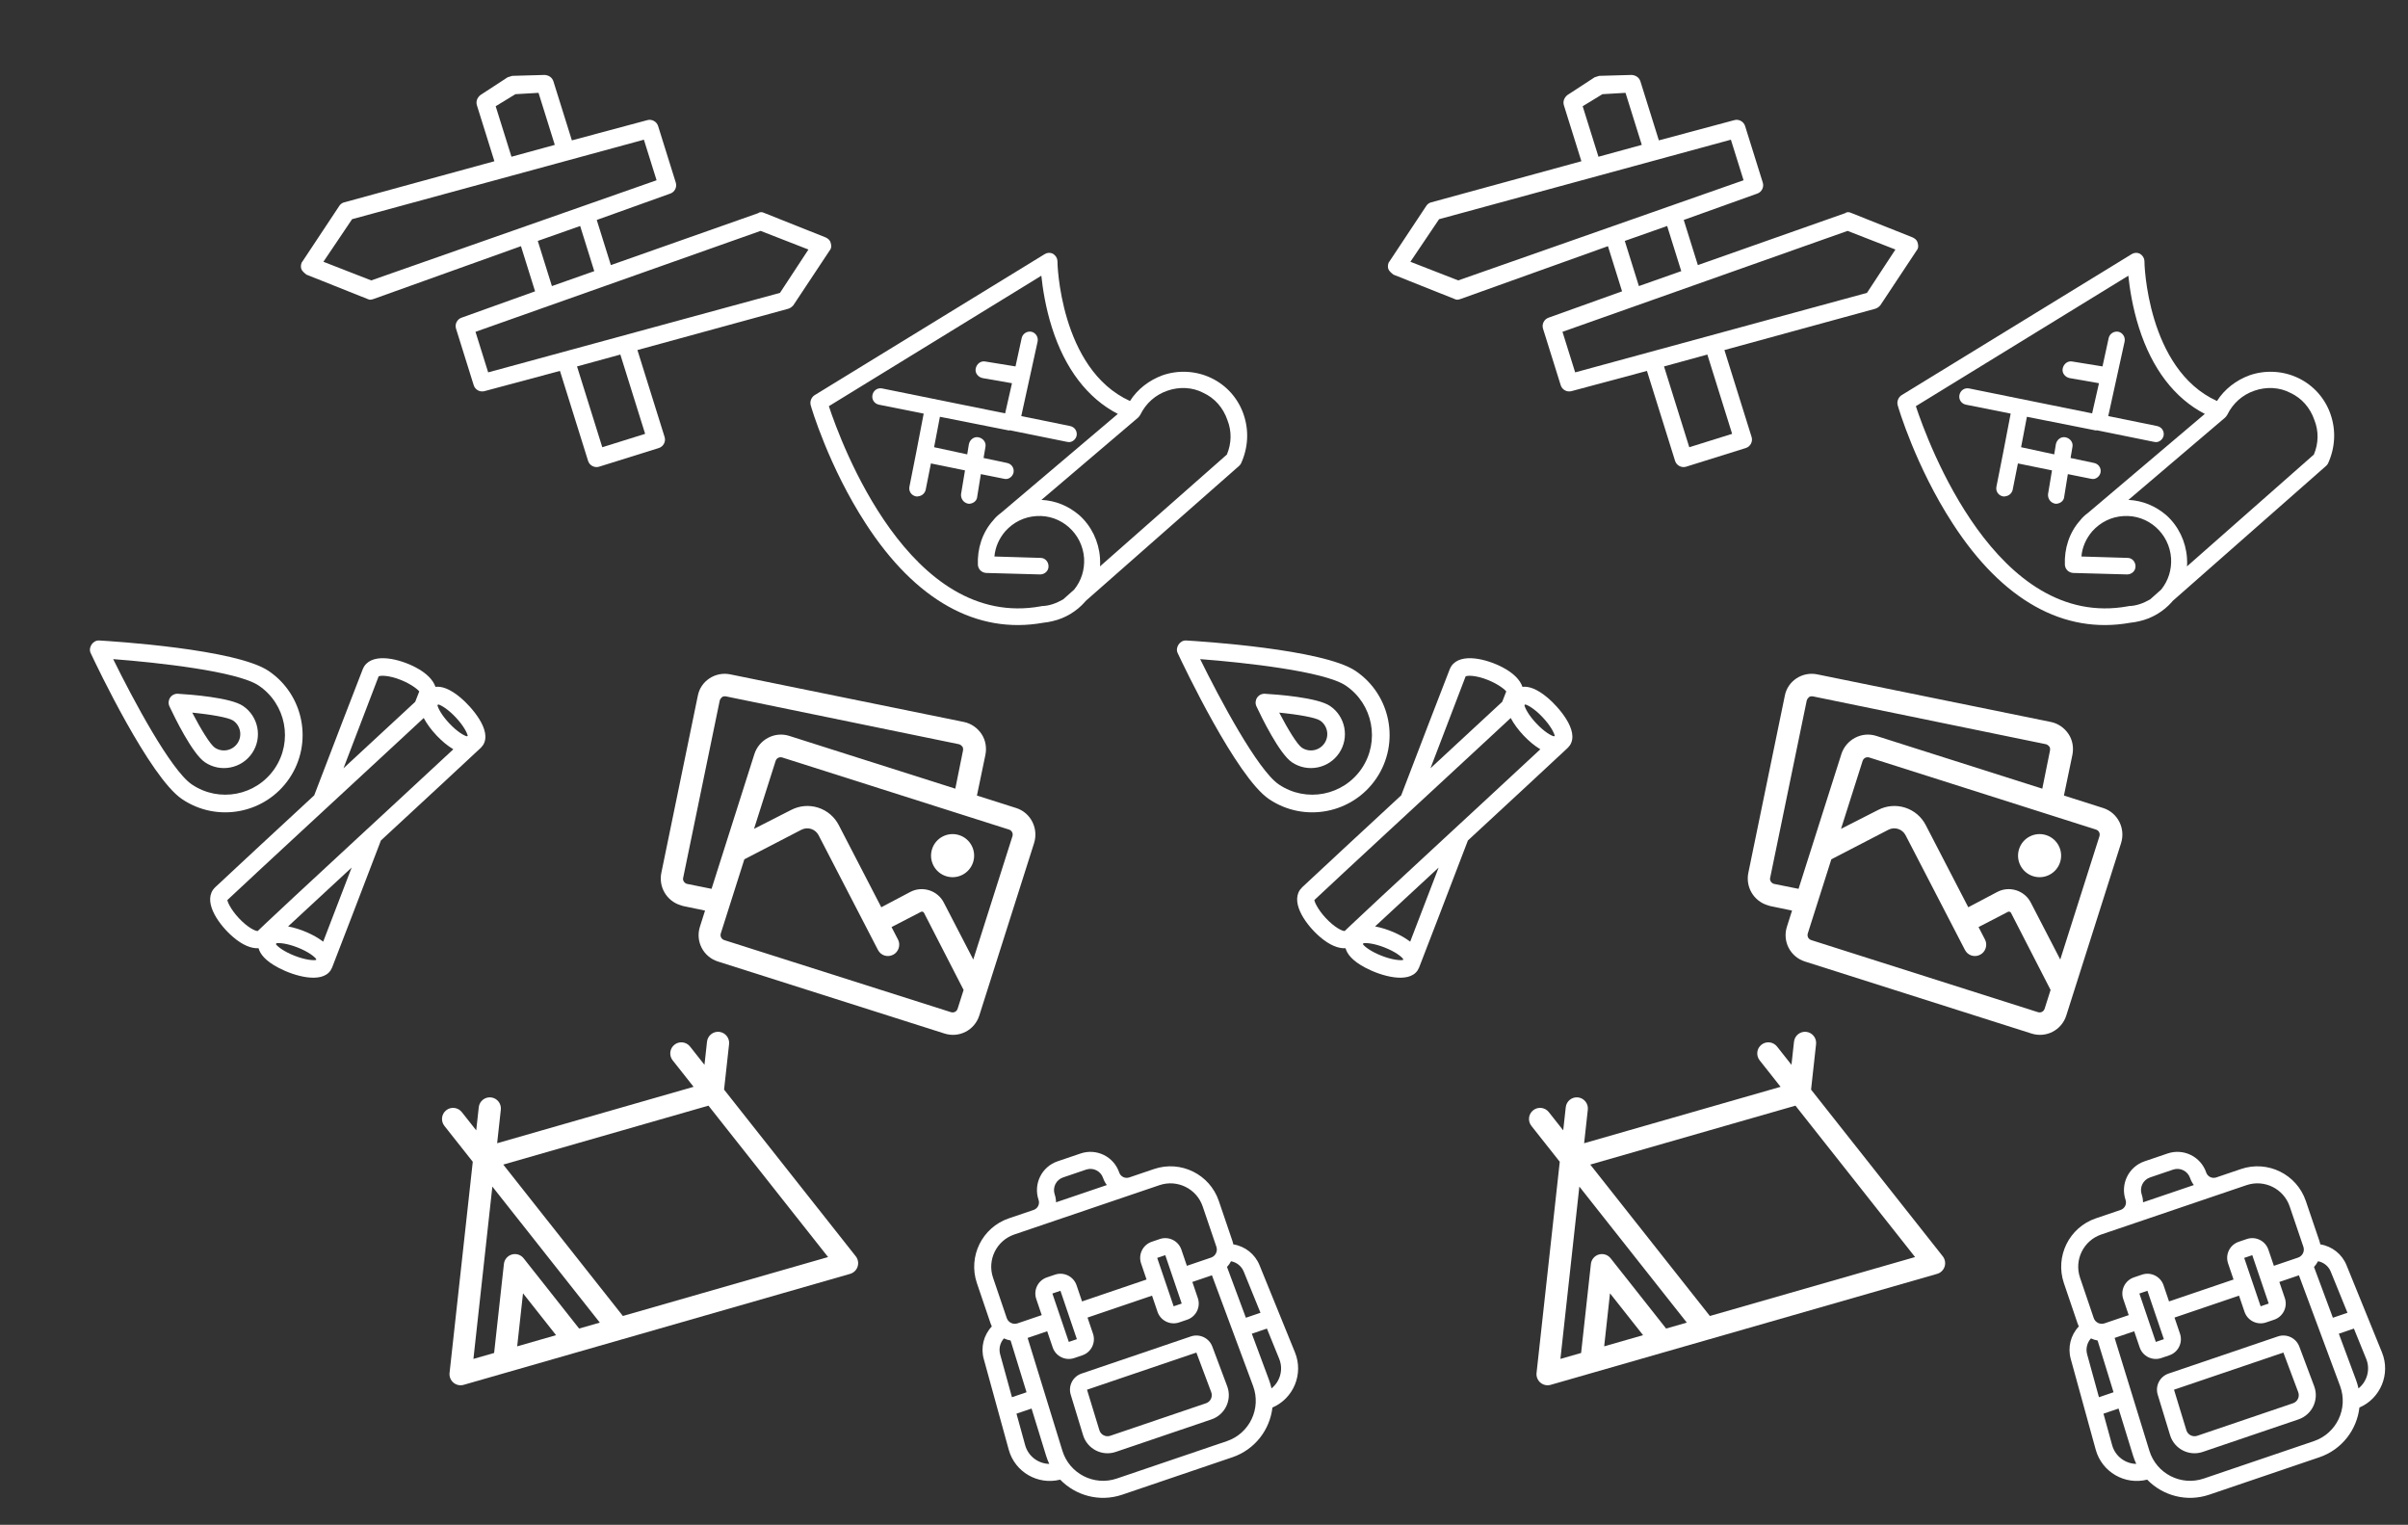 <?xml version="1.0" encoding="UTF-8"?> <svg xmlns="http://www.w3.org/2000/svg" width="3797" height="2404" viewBox="0 0 3797 2404" fill="none"><rect x="0" y="0" width="3797" height="2404" fill="#333333" stroke="none"/> <path d="M1301.88 374.303L1205.05 335.712C1201.88 334.054 1197.88 333.979 1195.85 335.94L963.23 417.949L940.972 346.768L1056.49 305.348C1063.73 303.085 1067.88 295.166 1065.61 287.927L1037.7 198.65C1035.43 191.411 1027.51 187.265 1020.27 189.529L901.738 221.297L872.689 128.4C870.803 122.368 865.674 118.674 858.887 118.147L807.685 119.589L800.446 121.853L757.543 149.837C752.265 154.136 750.155 160.094 752.041 166.126L779.581 254.197L541.684 319.316C539.271 320.07 536.029 322.409 534.371 325.576L476.773 412.456C474.738 414.417 473.834 419.998 474.965 423.617C476.097 427.236 479.642 430.101 483.187 432.966L580.018 471.557C583.186 473.215 585.599 472.461 589.218 471.329L821.456 388.114L843.714 459.295L728.195 500.715C720.956 502.978 716.81 510.897 719.073 518.136L746.99 607.413C749.254 614.652 757.172 618.798 764.411 616.534L882.949 584.766L927.314 726.647C929.578 733.886 937.497 738.032 944.735 735.769L1038.84 706.342C1046.08 704.079 1050.23 696.16 1047.96 688.921L1005.11 551.866L1243 486.747C1246.62 485.615 1248.66 483.654 1250.69 481.693L1308.29 394.813C1311.16 391.268 1311.23 387.272 1309.72 382.446C1308.21 377.62 1305.04 375.962 1301.88 374.303ZM781.597 167.487L812.738 148.479L849.16 146.36L874.813 228.399L806.496 247.113L781.597 167.487ZM509.951 412.692L555.184 345.571L1015.31 220.232L1035.31 284.174L585.365 442.088L509.951 412.692ZM870.254 451.011L847.996 379.83L914.804 356.29L937.062 427.471L870.254 451.011ZM1017.27 683.973L949.707 705.1L909.868 577.695L978.185 558.982L1017.27 683.973ZM1229.89 461.733L769.76 587.072L749.765 523.13L1199.33 364.01L1274.75 393.405L1229.89 461.733Z" fill="white"></path> <path d="M1602.31 1273.9L1540.46 1254.24L1553.76 1190.36C1556.1 1179.01 1554.2 1166.95 1547.74 1157.26C1541.27 1147.57 1531.39 1140.61 1520.04 1138.27L1151.8 1063.24C1127.95 1058.2 1104.56 1073.69 1100.29 1097.15L1042.81 1376.12C1038.32 1398.25 1051.1 1420.13 1072.49 1426.93L1077.11 1428.4L1111.74 1435.59L1103.66 1461.02C1096.31 1484.15 1108.93 1508.53 1132.05 1515.88L1489.32 1629.43C1512.44 1636.78 1536.82 1624.16 1544.17 1601.04L1630.53 1329.33C1637.88 1306.21 1625.44 1281.25 1602.32 1273.9L1602.31 1273.9ZM1189.44 1189.14L1122 1401.3L1083.72 1393.59C1079.49 1392.87 1075.97 1387.94 1077.25 1383.89L1134.92 1104.34C1135.84 1101.45 1137.54 1100.08 1138.49 1099.11C1139.43 1098.14 1141.53 1097.53 1144.61 1097.87L1512.08 1173.3L1512.66 1173.48C1514.97 1174.22 1516.34 1175.93 1517.31 1176.87C1518.28 1177.82 1518.89 1179.92 1518.55 1182.99L1506.35 1243.4L1244.47 1160.17C1221.35 1152.82 1196.78 1166.02 1189.43 1189.14L1189.44 1189.14ZM1510.06 1590.2C1508.59 1594.82 1504.02 1597.19 1499.39 1595.72L1142.13 1482.16C1137.5 1480.69 1135.14 1476.12 1136.61 1471.5L1173.72 1354.72L1263.62 1308.19C1273.52 1303.06 1285.66 1306.92 1290.79 1316.83L1384.25 1497.38C1386.61 1501.95 1390.11 1504.97 1394.74 1506.44C1399.36 1507.91 1403.96 1507.47 1408.53 1505.1C1416.91 1500.76 1420.41 1489.78 1416.07 1481.4L1405.81 1461.59L1452.29 1437.54C1453.81 1436.75 1456.12 1437.48 1456.91 1439.01L1519.43 1560.72L1510.06 1590.2ZM1534.68 1512.73L1488.14 1422.83C1478.28 1403.79 1454.58 1396.25 1435.53 1406.11L1389.64 1430.35L1322.6 1300.84C1315.9 1287.89 1304.44 1277.88 1289.99 1273.29C1275.54 1268.69 1260.41 1270.25 1247.46 1276.95L1188.97 1306.74L1222.97 1199.79C1224.44 1195.17 1229.01 1192.8 1233.63 1194.27L1590.89 1307.83C1595.52 1309.3 1597.89 1313.87 1596.42 1318.49L1534.68 1512.73Z" fill="white"></path> <path d="M1534.45 1359.26C1528.76 1377.14 1509.66 1387.03 1491.78 1381.35C1473.9 1375.66 1464.02 1356.56 1469.7 1338.69C1475.38 1320.81 1494.48 1310.92 1512.36 1316.6C1530.24 1322.28 1540.13 1341.38 1534.45 1359.26Z" fill="white"></path> <path fill-rule="evenodd" clip-rule="evenodd" d="M911.611 2131.46L911.657 2131.44L980.13 2111.78C980.176 2111.77 980.235 2111.75 980.282 2111.74C980.378 2111.72 980.472 2111.7 980.577 2111.67L1340.5 2008.32C1346.11 2006.71 1350.54 2002.39 1352.32 1996.85C1354.09 1991.29 1353 1985.2 1349.37 1980.6L1141.74 1717.84L1149.63 1646.13C1150.69 1636.5 1143.75 1627.85 1134.14 1626.78C1124.54 1625.72 1115.91 1632.66 1114.84 1642.27L1110.83 1678.73L1088.08 1649.95C1082.09 1642.36 1071.08 1641.05 1063.5 1647.05C1055.93 1653.06 1054.67 1664.07 1060.65 1671.66L1093.65 1713.43L783.904 1802.37L789.717 1749.47C790.768 1739.84 783.827 1731.2 774.236 1730.12C764.636 1729.06 755.97 1736 754.931 1745.62L750.925 1782.07L728.176 1753.29C722.183 1745.7 711.175 1744.4 703.59 1750.39C696.031 1756.4 694.735 1767.41 700.731 1775.01L745.478 1831.63L708.876 2164.51C708.234 2170.32 710.539 2176.06 714.993 2179.83L714.996 2179.84C719.458 2183.6 725.49 2184.9 731.102 2183.29L800.018 2163.5L800.076 2163.48L911.611 2131.46ZM807.129 1977.81C800.304 1979.77 795.351 1985.66 794.577 1992.72L779.144 2133.03L746.512 2142.4L776.373 1870.74L945.805 2085.17L913.184 2094.54L825.68 1983.79C821.275 1978.21 813.954 1975.85 807.129 1977.81ZM815.51 2122.59L824.697 2039L876.831 2104.98L815.51 2122.59ZM982.17 2074.73L1305.73 1981.83L1117.12 1743.14L793.562 1836.05L982.17 2074.73Z" fill="white"></path> <path fill-rule="evenodd" clip-rule="evenodd" d="M1705.4 2165.53C1691.66 2170.19 1684.11 2184.92 1688.35 2198.79L1707.83 2262.65C1714.48 2284.4 1737.79 2296.34 1759.33 2289.03L1910.3 2237.75C1931.83 2230.43 1943.04 2206.76 1935.06 2185.46L1911.62 2122.95C1906.53 2109.37 1891.57 2102.29 1877.84 2106.95L1705.4 2165.53ZM1714.04 2190.96L1886.48 2132.38L1909.92 2194.89C1912.57 2201.98 1908.84 2209.88 1901.66 2212.32L1750.69 2263.6C1743.51 2266.04 1735.73 2262.05 1733.53 2254.8L1714.04 2190.96Z" fill="white"></path> <path fill-rule="evenodd" clip-rule="evenodd" d="M1637.65 1891.71C1629.13 1866.63 1642.55 1839.39 1667.63 1830.87L1703.97 1818.53C1729.04 1810.01 1756.28 1823.44 1764.8 1848.52C1767.02 1855.05 1774.1 1858.53 1780.62 1856.31L1819.67 1843.05C1861.81 1828.74 1907.57 1851.29 1921.88 1893.42L1943.48 1957C1944.02 1958.6 1944.46 1960.21 1944.79 1961.83C1963.3 1964.8 1978.96 1977.21 1986.04 1994.64L2041.96 2132.14C2055.82 2166.23 2039.61 2204.76 2006.4 2219.06C2002.4 2254.02 1978.86 2285.37 1943.21 2297.48L1769.62 2356.45C1733.95 2368.56 1696.18 2358.03 1671.73 2332.74C1636.68 2341.63 1600.35 2320.95 1590.58 2285.46L1551.18 2142.36C1546.18 2124.22 1551.05 2104.84 1563.92 2091.21C1563.2 2089.72 1562.57 2088.18 1562.02 2086.58L1540.42 2023C1526.11 1980.87 1548.66 1935.11 1590.8 1920.79L1629.86 1907.53C1636.37 1905.31 1639.87 1898.24 1637.65 1891.71ZM1739.37 1857.16C1740.77 1861.28 1742.79 1865.03 1745.29 1868.31L1665.18 1895.53C1665.15 1891.4 1664.48 1887.2 1663.08 1883.08C1659.33 1872.04 1665.23 1860.05 1676.27 1856.3L1712.6 1843.96C1723.64 1840.21 1735.62 1846.13 1739.37 1857.16ZM1565.85 2014.36C1556.31 1986.28 1571.34 1955.77 1599.43 1946.23L1828.31 1868.48C1856.39 1858.94 1886.9 1873.98 1896.44 1902.06L1918.04 1965.64C1920.43 1972.66 1916.67 1980.29 1909.65 1982.68L1871.5 1995.64L1862.86 1970.21C1858.09 1956.16 1842.84 1948.65 1828.79 1953.42L1816.08 1957.74C1802.03 1962.51 1794.51 1977.75 1799.28 1991.8L1807.92 2017.23L1706.2 2051.79L1697.56 2026.36C1692.79 2012.31 1677.54 2004.8 1663.5 2009.57L1650.78 2013.89C1636.73 2018.66 1629.21 2033.9 1633.99 2047.95L1642.62 2073.38L1604.47 2086.34C1597.45 2088.73 1589.83 2084.96 1587.44 2077.94L1565.85 2014.36ZM2004.93 2188.9C2018.43 2178.09 2023.99 2159.25 2017.07 2142.25L1997.7 2094.6L1973.93 2102.68L2001.08 2175.71C2002.7 2180.07 2003.97 2184.48 2004.93 2188.9ZM1961.16 2004.76L1987.57 2069.68L1964.55 2077.5L1934.79 1997.46C1937.31 1994.75 1939.44 1991.71 1941.12 1988.45C1950.12 1990.1 1957.7 1996.23 1961.16 2004.76ZM1649.54 2295.12C1650.91 2299.57 1652.58 2303.84 1654.52 2307.93C1637.22 2307.58 1621.35 2296.03 1616.47 2278.33L1602.82 2228.74L1626.6 2220.66L1649.54 2295.12ZM1618.68 2194.98L1593.55 2113.38C1589.89 2112.76 1586.36 2111.65 1583.04 2110.09C1576.9 2116.88 1574.62 2126.36 1577.07 2135.23L1595.67 2202.8L1618.68 2194.98ZM1620.39 2109.31L1675.21 2287.22C1686.35 2323.37 1725.15 2343.19 1760.97 2331.02L1934.56 2272.05C1970.39 2259.88 1989.09 2220.54 1975.9 2185.08L1911.02 2010.59L1880.14 2021.08L1888.78 2046.51C1893.55 2060.55 1886.03 2075.8 1871.99 2080.57L1859.27 2084.89C1845.23 2089.66 1829.97 2082.15 1825.2 2068.1L1816.56 2042.67L1714.84 2077.23L1723.47 2102.66C1728.24 2116.7 1720.73 2131.95 1706.68 2136.73L1693.97 2141.04C1679.92 2145.82 1664.67 2138.3 1659.9 2124.25L1651.26 2098.82L1620.39 2109.31ZM1685.33 2115.61L1659.42 2039.32L1672.13 2035L1698.05 2111.29L1685.33 2115.61ZM1824.72 1983.16L1837.44 1978.84L1863.36 2055.14L1850.64 2059.46L1824.72 1983.16Z" fill="white"></path> <path d="M1960.96 653.374C1952.18 627.792 1933.85 607.408 1909.87 595.936C1885.88 584.464 1858.02 583.037 1833.17 591.653C1811.96 599.451 1793.67 613.485 1781.79 632.208C1671.1 581.966 1667.02 413.03 1667.42 411.41C1667.17 406.876 1664.74 402.83 1660.28 400C1655.98 397.902 1651.45 398.147 1647.4 400.582L1284.03 623.308C1279.41 626.634 1276.91 632.551 1278.21 638.376C1279.03 642.02 1306.92 736.013 1365.17 825.516C1443.47 946.5 1540.47 1000.57 1644.92 981.816C1650.19 981.403 1654.56 980.426 1659.66 979.287C1679.34 974.89 1697.54 963.937 1710.97 948.694L1711.53 947.805L1953.84 734.522C1955.13 733.469 1956.26 731.686 1956.83 730.795C1968.14 706.078 1969.73 678.948 1960.95 653.367L1960.96 653.374ZM1642.87 955.509L1641.41 955.835C1434.13 993.738 1325.82 697.371 1306.97 640.378L1642.01 434.682C1644.06 454.115 1648.55 484.482 1658.79 516.621C1679.44 581.631 1715.05 627.992 1762.62 652.557L1578.64 808.431C1574.02 811.758 1569.58 815.814 1566.02 820.431C1548.87 839.563 1540.8 865.084 1541.97 890.84C1542.7 897.559 1547.65 902.576 1554.7 903.295L1640.14 905.624C1647.02 905.618 1653.5 900.344 1653.33 892.73C1653.32 885.846 1648.05 879.371 1640.43 879.542L1568.03 877.358C1569.3 862.535 1575.44 848.921 1585.15 837.574C1598.01 823.225 1615.25 814.777 1634.12 813.625C1673.32 810.987 1706.8 840.997 1709.43 880.188C1710.43 898.329 1705.1 915.583 1693.7 929.612L1676.46 944.937C1665.62 951.196 1654.29 955.255 1642.87 955.512L1642.87 955.509ZM1934.55 716.657L1734.47 892.959C1734.96 888.262 1734.71 883.728 1734.46 879.194C1732.57 853.606 1721.04 829.402 1701.9 812.256C1684.88 797.696 1664.62 789.217 1642.18 788.11L1794.53 658.432C1795.83 657.379 1796.95 655.595 1798.09 653.811C1807.05 635.737 1821.7 622.523 1840.89 615.94C1859.34 609.521 1880.16 610.223 1897.5 619.359C1915.41 627.599 1928.79 642.968 1935.37 662.157C1942.37 679.715 1942.06 698.91 1934.55 716.657L1934.55 716.657Z" fill="white"></path> <path d="M1526.46 794.075C1528.08 794.476 1529.54 794.152 1531 793.826C1536.1 792.685 1540.55 788.633 1540.87 783.204L1546.65 747.484L1582.7 754.729C1584.32 755.13 1586.67 755.373 1588.13 755.047C1593.23 753.907 1596.95 750.018 1598.16 745.153C1599.61 737.945 1595.07 731.306 1587.86 729.859L1550.92 722.045L1553.89 704.549C1555.34 697.341 1550.07 690.864 1542.86 689.419C1535.65 687.971 1529.17 693.24 1527.73 700.453L1525.15 716.328L1472.91 705.055L1482.08 657.097L1590.95 678.676L1591.68 678.513L1592.41 678.351L1682.16 696.549C1683.78 696.95 1686.13 697.193 1687.59 696.867C1692.69 695.727 1696.41 691.837 1697.62 686.972C1699.07 679.765 1694.53 673.126 1687.32 671.679L1610.36 655.98L1636.14 538.516C1637.58 531.308 1633.04 524.67 1626.56 523.06C1619.35 521.613 1612.71 526.154 1611.1 532.635L1601.28 577.674L1553.65 569.955C1546.44 568.508 1539.96 573.776 1538.52 580.989C1537.07 588.197 1542.34 594.673 1549.55 596.119L1595.72 604.164L1584.93 651.716L1390.99 612.417C1383.79 610.97 1377.15 615.511 1375.7 622.719C1374.25 629.927 1378.8 636.566 1386 638.013L1456.48 652.102L1444.81 712.855L1434.02 767.289C1432.57 774.497 1437.11 781.135 1444.32 782.582C1445.94 782.983 1448.13 782.495 1449.59 782.169C1454.69 781.028 1458.41 777.139 1459.62 772.274L1467.91 730.636L1521.62 741.588L1515.42 778.931C1514.71 785.992 1519.25 792.628 1526.46 794.076L1526.46 794.075Z" fill="white"></path> <path d="M456.259 1227.15C493.95 1171.46 479.301 1095.52 423.606 1057.83C372.52 1023.25 178.327 1011.04 156.353 1009.75C146.574 1009.17 138.773 1020.7 142.95 1029.56C152.308 1049.49 235.843 1225.21 286.933 1259.78C342.637 1297.48 418.571 1282.84 456.259 1227.15ZM178.457 1039.15C247.286 1044.39 374.507 1058.21 408.011 1080.88C451.012 1109.99 462.281 1168.58 433.201 1211.55C404.116 1254.52 345.536 1265.85 302.536 1236.75C269.024 1214.07 208.904 1101.13 178.462 1039.15L178.457 1039.15Z" fill="white"></path> <path d="M397.548 1187.35C414.094 1162.9 407.654 1129.53 383.165 1112.96C363.398 1099.58 299.66 1094.88 280.617 1093.77C275.696 1093.46 271.021 1095.79 268.271 1099.85C265.527 1103.91 265.111 1109.1 267.174 1113.57C275.278 1130.85 303.324 1188.35 323.092 1201.73C347.568 1218.31 380.963 1211.85 397.548 1187.35ZM303.104 1123.47C332.017 1126.33 360.359 1131.12 367.574 1136C379.339 1143.96 382.442 1159.99 374.487 1171.75C366.505 1183.54 350.454 1186.66 338.683 1178.69C331.469 1173.81 316.506 1149.26 303.104 1123.47Z" fill="white"></path> <path d="M407.742 1494.96C410.077 1503.84 418.069 1514.71 439.182 1525.79C464.359 1539.05 506.975 1551.05 521.251 1529.96C521.827 1529.11 523.219 1526.46 523.607 1525.52C537.412 1490.16 568.68 1408.58 600.643 1325.04C666.335 1264.28 730.426 1204.94 758.109 1179C758.85 1178.28 760.764 1176.04 761.35 1175.18C777.31 1151.59 741.968 1113.32 726.961 1100.56C708.811 1085.09 695.743 1081.73 686.634 1082.85C682.941 1071.94 672.758 1061.29 655.321 1052.1C630.987 1039.29 589.353 1028.26 574.488 1050.23C573.903 1051.09 572.281 1054.17 571.94 1055.17C557.95 1090.76 527.101 1171.36 495.479 1253.87C430.638 1313.9 367.314 1372.54 339.451 1398.71C338.646 1399.4 336.383 1402.07 335.784 1402.95C320.922 1424.91 346.657 1459.44 367.575 1477.29C382.494 1490.08 396.244 1495.57 407.735 1494.97M435.141 1488.72C435.351 1488.23 435.582 1487.61 435.792 1487.07C440.475 1486.28 452.497 1487.22 469.068 1493.69C486.338 1500.45 496.193 1508.39 498.549 1511.97C498.476 1512.39 498.547 1512.77 498.532 1513.2C498.489 1513.27 498.437 1513.34 498.444 1513.43C494.056 1514.37 481.601 1513.48 464.589 1506.83C447.531 1500.19 437.72 1492.38 435.141 1488.72ZM509.609 1484.61C495.242 1473.53 473.505 1464.14 454.267 1460.57C480.535 1436.19 516.21 1403.14 554.511 1367.74C537.17 1412.9 521.269 1454.36 509.609 1484.61ZM714.824 1181.28C691.071 1203.36 658.556 1233.48 623.136 1266.33C608.069 1280.23 592.547 1294.64 576.971 1309.03C575.569 1310.31 574.184 1311.57 572.804 1312.88C534.02 1348.71 495.553 1384.36 464.143 1413.56C445.572 1430.82 429.393 1445.9 417.536 1457.15C413.304 1461.18 409.467 1464.79 406.371 1467.8C403.02 1468.2 390.508 1462.44 376.446 1447.32C363.004 1432.84 358.575 1420.96 358.462 1419.03C380.267 1398.51 423.965 1357.99 473.003 1312.6C488.116 1298.64 503.541 1284.34 519.178 1269.89C526.531 1263.08 533.931 1256.27 541.258 1249.48C573.726 1219.45 605.339 1190.18 631.94 1165.55C645.595 1152.95 657.792 1141.57 668.127 1131.96C677.847 1150.38 697.05 1170.77 714.827 1181.28L714.824 1181.28ZM718.689 1131.05C731.215 1144.43 736.773 1155.72 737.528 1160.14C737.422 1160.2 737.353 1160.31 737.256 1160.33C736.908 1160.54 736.528 1160.61 736.186 1160.84C732 1159.95 720.909 1153.76 708.24 1140.19C696.112 1127.25 690.75 1116.47 689.754 1111.81C690.154 1111.43 690.67 1110.95 691.04 1110.59C695.398 1111.62 706.25 1117.79 718.687 1131.05L718.689 1131.05ZM654.702 1106.48C628.215 1131.08 586.727 1169.48 541.623 1211.2C565.454 1148.91 586.668 1093.53 597.003 1066.44C599.688 1064.7 612.44 1064.4 631.007 1071.57C650.144 1078.99 660.079 1088.46 661.118 1090.04C659.286 1094.66 657.108 1100.22 654.701 1106.48" fill="white"></path> <path d="M3015.88 374.303L2919.05 335.712C2915.88 334.054 2911.88 333.979 2909.85 335.94L2677.23 417.949L2654.97 346.768L2770.49 305.348C2777.73 303.085 2781.88 295.166 2779.61 287.927L2751.7 198.65C2749.43 191.411 2741.51 187.265 2734.27 189.529L2615.74 221.297L2586.69 128.4C2584.8 122.368 2579.67 118.674 2572.89 118.147L2521.68 119.589L2514.45 121.853L2471.54 149.837C2466.27 154.136 2464.16 160.094 2466.04 166.126L2493.58 254.197L2255.68 319.316C2253.27 320.07 2250.03 322.409 2248.37 325.576L2190.77 412.456C2188.74 414.417 2187.83 419.998 2188.97 423.617C2190.1 427.236 2193.64 430.101 2197.19 432.966L2294.02 471.557C2297.19 473.215 2299.6 472.461 2303.22 471.329L2535.46 388.114L2557.71 459.295L2442.19 500.715C2434.96 502.978 2430.81 510.897 2433.07 518.136L2460.99 607.413C2463.25 614.652 2471.17 618.798 2478.41 616.534L2596.95 584.766L2641.31 726.647C2643.58 733.886 2651.5 738.032 2658.74 735.769L2752.84 706.342C2760.08 704.079 2764.23 696.16 2761.96 688.921L2719.11 551.866L2957 486.747C2960.62 485.615 2962.66 483.654 2964.69 481.693L3022.29 394.813C3025.16 391.268 3025.23 387.272 3023.72 382.446C3022.21 377.62 3019.04 375.962 3015.88 374.303ZM2495.6 167.487L2526.74 148.479L2563.16 146.36L2588.81 228.399L2520.5 247.113L2495.6 167.487ZM2223.95 412.692L2269.18 345.571L2729.31 220.232L2749.31 284.174L2299.36 442.088L2223.95 412.692ZM2584.25 451.011L2562 379.83L2628.8 356.29L2651.06 427.471L2584.25 451.011ZM2731.27 683.973L2663.71 705.1L2623.87 577.695L2692.19 558.982L2731.27 683.973ZM2943.89 461.733L2483.76 587.072L2463.77 523.13L2913.33 364.01L2988.75 393.405L2943.89 461.733Z" fill="white"></path> <path d="M3316.31 1273.9L3254.46 1254.24L3267.76 1190.36C3270.1 1179.01 3268.2 1166.95 3261.74 1157.26C3255.27 1147.57 3245.39 1140.61 3234.04 1138.27L2865.8 1063.24C2841.95 1058.2 2818.56 1073.69 2814.29 1097.15L2756.81 1376.12C2752.32 1398.25 2765.1 1420.13 2786.49 1426.93L2791.11 1428.4L2825.74 1435.59L2817.66 1461.02C2810.31 1484.15 2822.93 1508.53 2846.05 1515.88L3203.32 1629.43C3226.44 1636.78 3250.82 1624.16 3258.17 1601.04L3344.53 1329.33C3351.88 1306.21 3339.44 1281.25 3316.32 1273.9L3316.31 1273.9ZM2903.44 1189.14L2836 1401.3L2797.72 1393.59C2793.49 1392.87 2789.97 1387.94 2791.25 1383.89L2848.92 1104.34C2849.84 1101.45 2851.54 1100.08 2852.49 1099.11C2853.43 1098.14 2855.53 1097.53 2858.61 1097.87L3226.08 1173.3L3226.66 1173.48C3228.97 1174.22 3230.34 1175.93 3231.31 1176.87C3232.28 1177.82 3232.89 1179.92 3232.55 1182.99L3220.35 1243.4L2958.47 1160.17C2935.35 1152.82 2910.78 1166.02 2903.43 1189.14L2903.44 1189.14ZM3224.06 1590.2C3222.59 1594.82 3218.02 1597.19 3213.39 1595.72L2856.13 1482.16C2851.5 1480.69 2849.14 1476.12 2850.61 1471.5L2887.72 1354.72L2977.62 1308.19C2987.52 1303.06 2999.66 1306.92 3004.79 1316.83L3098.25 1497.38C3100.61 1501.95 3104.11 1504.97 3108.74 1506.44C3113.36 1507.91 3117.96 1507.47 3122.53 1505.1C3130.91 1500.76 3134.41 1489.78 3130.07 1481.4L3119.81 1461.59L3166.29 1437.54C3167.81 1436.75 3170.12 1437.48 3170.91 1439.01L3233.43 1560.72L3224.06 1590.2ZM3248.68 1512.73L3202.14 1422.83C3192.28 1403.79 3168.58 1396.25 3149.53 1406.11L3103.64 1430.35L3036.6 1300.84C3029.9 1287.89 3018.44 1277.88 3003.99 1273.29C2989.54 1268.69 2974.41 1270.25 2961.46 1276.95L2902.97 1306.74L2936.97 1199.79C2938.44 1195.17 2943.01 1192.8 2947.63 1194.27L3304.89 1307.83C3309.52 1309.3 3311.89 1313.87 3310.42 1318.49L3248.68 1512.73Z" fill="white"></path> <path d="M3248.45 1359.26C3242.76 1377.14 3223.66 1387.03 3205.78 1381.35C3187.9 1375.66 3178.02 1356.56 3183.7 1338.69C3189.38 1320.81 3208.48 1310.92 3226.36 1316.6C3244.24 1322.28 3254.13 1341.38 3248.45 1359.26Z" fill="white"></path> <path fill-rule="evenodd" clip-rule="evenodd" d="M2625.61 2131.46L2625.66 2131.44L2694.13 2111.78C2694.18 2111.77 2694.23 2111.75 2694.28 2111.74C2694.38 2111.72 2694.47 2111.7 2694.58 2111.67L3054.5 2008.32C3060.11 2006.71 3064.54 2002.39 3066.32 1996.85C3068.09 1991.29 3067 1985.2 3063.37 1980.6L2855.74 1717.84L2863.63 1646.13C2864.69 1636.5 2857.75 1627.85 2848.14 1626.78C2838.54 1625.72 2829.91 1632.66 2828.84 1642.27L2824.83 1678.73L2802.08 1649.95C2796.09 1642.36 2785.08 1641.05 2777.5 1647.05C2769.93 1653.06 2768.67 1664.07 2774.65 1671.66L2807.65 1713.43L2497.9 1802.37L2503.72 1749.47C2504.77 1739.84 2497.83 1731.2 2488.24 1730.12C2478.64 1729.06 2469.97 1736 2468.93 1745.62L2464.93 1782.07L2442.18 1753.29C2436.18 1745.7 2425.17 1744.4 2417.59 1750.39C2410.03 1756.4 2408.73 1767.41 2414.73 1775.01L2459.48 1831.63L2422.88 2164.51C2422.23 2170.32 2424.54 2176.06 2428.99 2179.83L2429 2179.84C2433.46 2183.6 2439.49 2184.9 2445.1 2183.29L2514.02 2163.5L2514.08 2163.48L2625.61 2131.46ZM2521.13 1977.81C2514.3 1979.77 2509.35 1985.66 2508.58 1992.72L2493.14 2133.03L2460.51 2142.4L2490.37 1870.74L2659.8 2085.17L2627.18 2094.54L2539.68 1983.79C2535.27 1978.21 2527.95 1975.85 2521.13 1977.81ZM2529.51 2122.59L2538.7 2039L2590.83 2104.98L2529.51 2122.59ZM2696.17 2074.73L3019.73 1981.83L2831.12 1743.14L2507.56 1836.05L2696.17 2074.73Z" fill="white"></path> <path fill-rule="evenodd" clip-rule="evenodd" d="M3419.4 2165.53C3405.66 2170.19 3398.11 2184.92 3402.35 2198.79L3421.83 2262.65C3428.48 2284.4 3451.79 2296.34 3473.33 2289.03L3624.3 2237.75C3645.83 2230.43 3657.04 2206.76 3649.06 2185.46L3625.62 2122.95C3620.53 2109.37 3605.57 2102.29 3591.84 2106.95L3419.4 2165.53ZM3428.04 2190.96L3600.48 2132.38L3623.92 2194.89C3626.57 2201.98 3622.84 2209.88 3615.66 2212.32L3464.69 2263.6C3457.51 2266.04 3449.73 2262.05 3447.53 2254.8L3428.04 2190.96Z" fill="white"></path> <path fill-rule="evenodd" clip-rule="evenodd" d="M3351.65 1891.71C3343.13 1866.63 3356.55 1839.39 3381.63 1830.87L3417.97 1818.53C3443.04 1810.01 3470.28 1823.44 3478.8 1848.52C3481.02 1855.05 3488.1 1858.53 3494.62 1856.31L3533.67 1843.05C3575.81 1828.74 3621.57 1851.29 3635.88 1893.42L3657.48 1957C3658.02 1958.6 3658.46 1960.21 3658.79 1961.83C3677.3 1964.8 3692.96 1977.21 3700.04 1994.64L3755.96 2132.14C3769.82 2166.23 3753.61 2204.76 3720.4 2219.06C3716.4 2254.02 3692.86 2285.37 3657.21 2297.48L3483.62 2356.45C3447.95 2368.56 3410.18 2358.03 3385.73 2332.74C3350.68 2341.63 3314.35 2320.95 3304.58 2285.46L3265.18 2142.36C3260.18 2124.22 3265.05 2104.84 3277.92 2091.21C3277.2 2089.72 3276.57 2088.18 3276.02 2086.58L3254.42 2023C3240.11 1980.87 3262.66 1935.11 3304.8 1920.79L3343.86 1907.53C3350.37 1905.31 3353.87 1898.24 3351.65 1891.71ZM3453.37 1857.16C3454.77 1861.28 3456.79 1865.03 3459.29 1868.31L3379.18 1895.53C3379.15 1891.4 3378.48 1887.2 3377.08 1883.08C3373.33 1872.04 3379.23 1860.05 3390.27 1856.3L3426.6 1843.96C3437.64 1840.21 3449.62 1846.13 3453.37 1857.16ZM3279.85 2014.36C3270.31 1986.28 3285.34 1955.77 3313.43 1946.23L3542.31 1868.48C3570.39 1858.94 3600.9 1873.98 3610.44 1902.06L3632.04 1965.64C3634.43 1972.66 3630.67 1980.29 3623.65 1982.68L3585.5 1995.64L3576.86 1970.21C3572.09 1956.16 3556.84 1948.65 3542.79 1953.42L3530.08 1957.74C3516.03 1962.51 3508.51 1977.75 3513.28 1991.8L3521.92 2017.23L3420.2 2051.79L3411.56 2026.36C3406.79 2012.31 3391.54 2004.8 3377.5 2009.57L3364.78 2013.89C3350.73 2018.66 3343.21 2033.9 3347.99 2047.95L3356.62 2073.38L3318.47 2086.34C3311.45 2088.73 3303.83 2084.96 3301.44 2077.94L3279.85 2014.36ZM3718.93 2188.9C3732.43 2178.09 3737.99 2159.25 3731.07 2142.25L3711.7 2094.6L3687.93 2102.68L3715.08 2175.71C3716.7 2180.07 3717.97 2184.48 3718.93 2188.9ZM3675.16 2004.76L3701.57 2069.68L3678.55 2077.5L3648.79 1997.46C3651.31 1994.75 3653.44 1991.71 3655.12 1988.45C3664.12 1990.1 3671.7 1996.23 3675.16 2004.76ZM3363.54 2295.12C3364.91 2299.57 3366.58 2303.84 3368.52 2307.93C3351.22 2307.58 3335.35 2296.03 3330.47 2278.33L3316.82 2228.74L3340.6 2220.66L3363.54 2295.12ZM3332.68 2194.98L3307.55 2113.38C3303.89 2112.76 3300.36 2111.65 3297.04 2110.09C3290.9 2116.88 3288.62 2126.36 3291.07 2135.23L3309.67 2202.8L3332.68 2194.98ZM3334.39 2109.31L3389.21 2287.22C3400.35 2323.37 3439.15 2343.19 3474.97 2331.02L3648.56 2272.05C3684.39 2259.88 3703.09 2220.54 3689.9 2185.08L3625.02 2010.59L3594.14 2021.08L3602.78 2046.51C3607.55 2060.55 3600.03 2075.8 3585.99 2080.57L3573.27 2084.89C3559.23 2089.66 3543.97 2082.15 3539.2 2068.1L3530.56 2042.67L3428.84 2077.23L3437.47 2102.66C3442.24 2116.7 3434.73 2131.95 3420.68 2136.73L3407.97 2141.04C3393.92 2145.82 3378.67 2138.3 3373.9 2124.25L3365.26 2098.82L3334.39 2109.31ZM3399.33 2115.61L3373.42 2039.32L3386.13 2035L3412.05 2111.29L3399.33 2115.61ZM3538.72 1983.16L3551.44 1978.84L3577.36 2055.14L3564.64 2059.46L3538.72 1983.16Z" fill="white"></path> <path d="M3674.96 653.374C3666.18 627.792 3647.85 607.408 3623.87 595.936C3599.88 584.464 3572.02 583.037 3547.17 591.653C3525.96 599.451 3507.67 613.485 3495.79 632.208C3385.1 581.966 3381.02 413.03 3381.42 411.41C3381.17 406.876 3378.74 402.83 3374.28 400C3369.98 397.902 3365.45 398.147 3361.4 400.582L2998.03 623.308C2993.41 626.634 2990.91 632.551 2992.21 638.376C2993.03 642.02 3020.92 736.013 3079.17 825.516C3157.47 946.5 3254.47 1000.57 3358.92 981.816C3364.19 981.403 3368.56 980.426 3373.66 979.287C3393.34 974.89 3411.54 963.937 3424.97 948.694L3425.53 947.805L3667.84 734.522C3669.13 733.469 3670.26 731.686 3670.83 730.795C3682.14 706.078 3683.73 678.948 3674.95 653.367L3674.96 653.374ZM3356.87 955.509L3355.41 955.835C3148.13 993.738 3039.82 697.371 3020.97 640.378L3356.01 434.682C3358.06 454.115 3362.55 484.482 3372.79 516.621C3393.44 581.631 3429.05 627.992 3476.62 652.557L3292.64 808.431C3288.02 811.758 3283.58 815.814 3280.02 820.431C3262.87 839.563 3254.8 865.084 3255.97 890.84C3256.7 897.559 3261.65 902.576 3268.7 903.295L3354.14 905.624C3361.02 905.618 3367.5 900.344 3367.33 892.73C3367.32 885.846 3362.05 879.371 3354.43 879.542L3282.03 877.358C3283.3 862.535 3289.44 848.921 3299.15 837.574C3312.01 823.225 3329.25 814.777 3348.12 813.625C3387.32 810.987 3420.8 840.997 3423.43 880.188C3424.43 898.329 3419.1 915.583 3407.7 929.612L3390.46 944.937C3379.62 951.196 3368.29 955.255 3356.87 955.512L3356.87 955.509ZM3648.55 716.657L3448.47 892.959C3448.96 888.262 3448.71 883.728 3448.46 879.194C3446.57 853.606 3435.04 829.402 3415.9 812.256C3398.88 797.696 3378.62 789.217 3356.18 788.11L3508.53 658.432C3509.83 657.379 3510.95 655.595 3512.09 653.811C3521.05 635.737 3535.7 622.523 3554.89 615.94C3573.34 609.521 3594.16 610.223 3611.5 619.359C3629.41 627.599 3642.79 642.968 3649.37 662.157C3656.37 679.715 3656.06 698.91 3648.55 716.657L3648.55 716.657Z" fill="white"></path> <path d="M3240.46 794.075C3242.08 794.476 3243.54 794.152 3245 793.826C3250.1 792.685 3254.55 788.633 3254.87 783.204L3260.65 747.484L3296.7 754.729C3298.32 755.13 3300.67 755.373 3302.13 755.047C3307.23 753.907 3310.95 750.018 3312.16 745.153C3313.61 737.945 3309.07 731.306 3301.86 729.859L3264.92 722.045L3267.89 704.549C3269.34 697.341 3264.07 690.864 3256.86 689.419C3249.65 687.971 3243.17 693.24 3241.73 700.453L3239.15 716.328L3186.91 705.055L3196.08 657.097L3304.95 678.676L3305.68 678.513L3306.41 678.351L3396.16 696.549C3397.78 696.95 3400.13 697.193 3401.59 696.867C3406.69 695.727 3410.41 691.837 3411.62 686.972C3413.07 679.765 3408.53 673.126 3401.32 671.679L3324.36 655.98L3350.14 538.516C3351.58 531.308 3347.04 524.67 3340.56 523.06C3333.35 521.613 3326.71 526.154 3325.1 532.635L3315.28 577.674L3267.65 569.955C3260.44 568.508 3253.96 573.776 3252.52 580.989C3251.07 588.197 3256.34 594.673 3263.55 596.119L3309.72 604.164L3298.93 651.716L3104.99 612.417C3097.79 610.97 3091.15 615.511 3089.7 622.719C3088.25 629.927 3092.8 636.566 3100 638.013L3170.48 652.102L3158.81 712.855L3148.02 767.289C3146.57 774.497 3151.11 781.135 3158.32 782.582C3159.94 782.983 3162.13 782.495 3163.59 782.169C3168.69 781.028 3172.41 777.139 3173.62 772.274L3181.91 730.636L3235.62 741.588L3229.42 778.931C3228.71 785.992 3233.25 792.628 3240.46 794.076L3240.46 794.075Z" fill="white"></path> <path d="M2170.26 1227.15C2207.95 1171.46 2193.3 1095.52 2137.61 1057.83C2086.52 1023.25 1892.33 1011.04 1870.35 1009.75C1860.57 1009.17 1852.77 1020.7 1856.95 1029.56C1866.31 1049.49 1949.84 1225.21 2000.93 1259.78C2056.64 1297.48 2132.57 1282.84 2170.26 1227.15ZM1892.46 1039.15C1961.29 1044.39 2088.51 1058.21 2122.01 1080.88C2165.01 1109.99 2176.28 1168.58 2147.2 1211.55C2118.12 1254.52 2059.54 1265.85 2016.54 1236.75C1983.02 1214.07 1922.9 1101.13 1892.46 1039.15L1892.46 1039.15Z" fill="white"></path> <path d="M2111.55 1187.35C2128.09 1162.9 2121.65 1129.53 2097.17 1112.96C2077.4 1099.58 2013.66 1094.88 1994.62 1093.77C1989.7 1093.46 1985.02 1095.79 1982.27 1099.85C1979.53 1103.91 1979.11 1109.1 1981.17 1113.57C1989.28 1130.85 2017.32 1188.35 2037.09 1201.73C2061.57 1218.31 2094.96 1211.85 2111.55 1187.35ZM2017.1 1123.47C2046.02 1126.33 2074.36 1131.12 2081.57 1136C2093.34 1143.96 2096.44 1159.99 2088.49 1171.75C2080.51 1183.54 2064.45 1186.66 2052.68 1178.69C2045.47 1173.81 2030.51 1149.26 2017.1 1123.47Z" fill="white"></path> <path d="M2121.74 1494.96C2124.08 1503.84 2132.07 1514.71 2153.18 1525.79C2178.36 1539.05 2220.98 1551.05 2235.25 1529.96C2235.83 1529.11 2237.22 1526.46 2237.61 1525.52C2251.41 1490.16 2282.68 1408.58 2314.64 1325.04C2380.33 1264.28 2444.43 1204.94 2472.11 1179C2472.85 1178.28 2474.76 1176.04 2475.35 1175.18C2491.31 1151.59 2455.97 1113.32 2440.96 1100.56C2422.81 1085.09 2409.74 1081.73 2400.63 1082.85C2396.94 1071.94 2386.76 1061.29 2369.32 1052.1C2344.99 1039.29 2303.35 1028.26 2288.49 1050.23C2287.9 1051.09 2286.28 1054.17 2285.94 1055.17C2271.95 1090.76 2241.1 1171.36 2209.48 1253.87C2144.64 1313.9 2081.31 1372.54 2053.45 1398.71C2052.65 1399.4 2050.38 1402.07 2049.78 1402.95C2034.92 1424.91 2060.66 1459.44 2081.58 1477.29C2096.49 1490.08 2110.24 1495.57 2121.74 1494.97M2149.14 1488.72C2149.35 1488.23 2149.58 1487.61 2149.79 1487.07C2154.48 1486.28 2166.5 1487.22 2183.07 1493.69C2200.34 1500.45 2210.19 1508.39 2212.55 1511.97C2212.48 1512.39 2212.55 1512.77 2212.53 1513.2C2212.49 1513.27 2212.44 1513.34 2212.44 1513.43C2208.06 1514.37 2195.6 1513.48 2178.59 1506.83C2161.53 1500.19 2151.72 1492.38 2149.14 1488.72ZM2223.61 1484.61C2209.24 1473.53 2187.51 1464.14 2168.27 1460.57C2194.54 1436.19 2230.21 1403.14 2268.51 1367.74C2251.17 1412.9 2235.27 1454.36 2223.61 1484.61ZM2428.82 1181.28C2405.07 1203.36 2372.56 1233.48 2337.14 1266.33C2322.07 1280.23 2306.55 1294.64 2290.97 1309.03C2289.57 1310.31 2288.18 1311.57 2286.8 1312.88C2248.02 1348.71 2209.55 1384.36 2178.14 1413.56C2159.57 1430.82 2143.39 1445.9 2131.54 1457.15C2127.3 1461.18 2123.47 1464.79 2120.37 1467.8C2117.02 1468.2 2104.51 1462.44 2090.45 1447.32C2077 1432.84 2072.58 1420.96 2072.46 1419.03C2094.27 1398.51 2137.96 1357.99 2187 1312.6C2202.12 1298.64 2217.54 1284.34 2233.18 1269.89C2240.53 1263.08 2247.93 1256.27 2255.26 1249.48C2287.73 1219.45 2319.34 1190.18 2345.94 1165.55C2359.6 1152.95 2371.79 1141.57 2382.13 1131.96C2391.85 1150.38 2411.05 1170.77 2428.83 1181.28L2428.82 1181.28ZM2432.69 1131.05C2445.22 1144.43 2450.77 1155.72 2451.53 1160.14C2451.42 1160.2 2451.35 1160.31 2451.26 1160.33C2450.91 1160.54 2450.53 1160.61 2450.19 1160.84C2446 1159.95 2434.91 1153.76 2422.24 1140.19C2410.11 1127.25 2404.75 1116.47 2403.75 1111.81C2404.15 1111.43 2404.67 1110.95 2405.04 1110.59C2409.4 1111.62 2420.25 1117.79 2432.69 1131.05L2432.69 1131.05ZM2368.7 1106.48C2342.22 1131.08 2300.73 1169.48 2255.62 1211.2C2279.45 1148.91 2300.67 1093.53 2311 1066.44C2313.69 1064.7 2326.44 1064.4 2345.01 1071.57C2364.14 1078.99 2374.08 1088.46 2375.12 1090.04C2373.29 1094.66 2371.11 1100.22 2368.7 1106.48" fill="white"></path> </svg> 